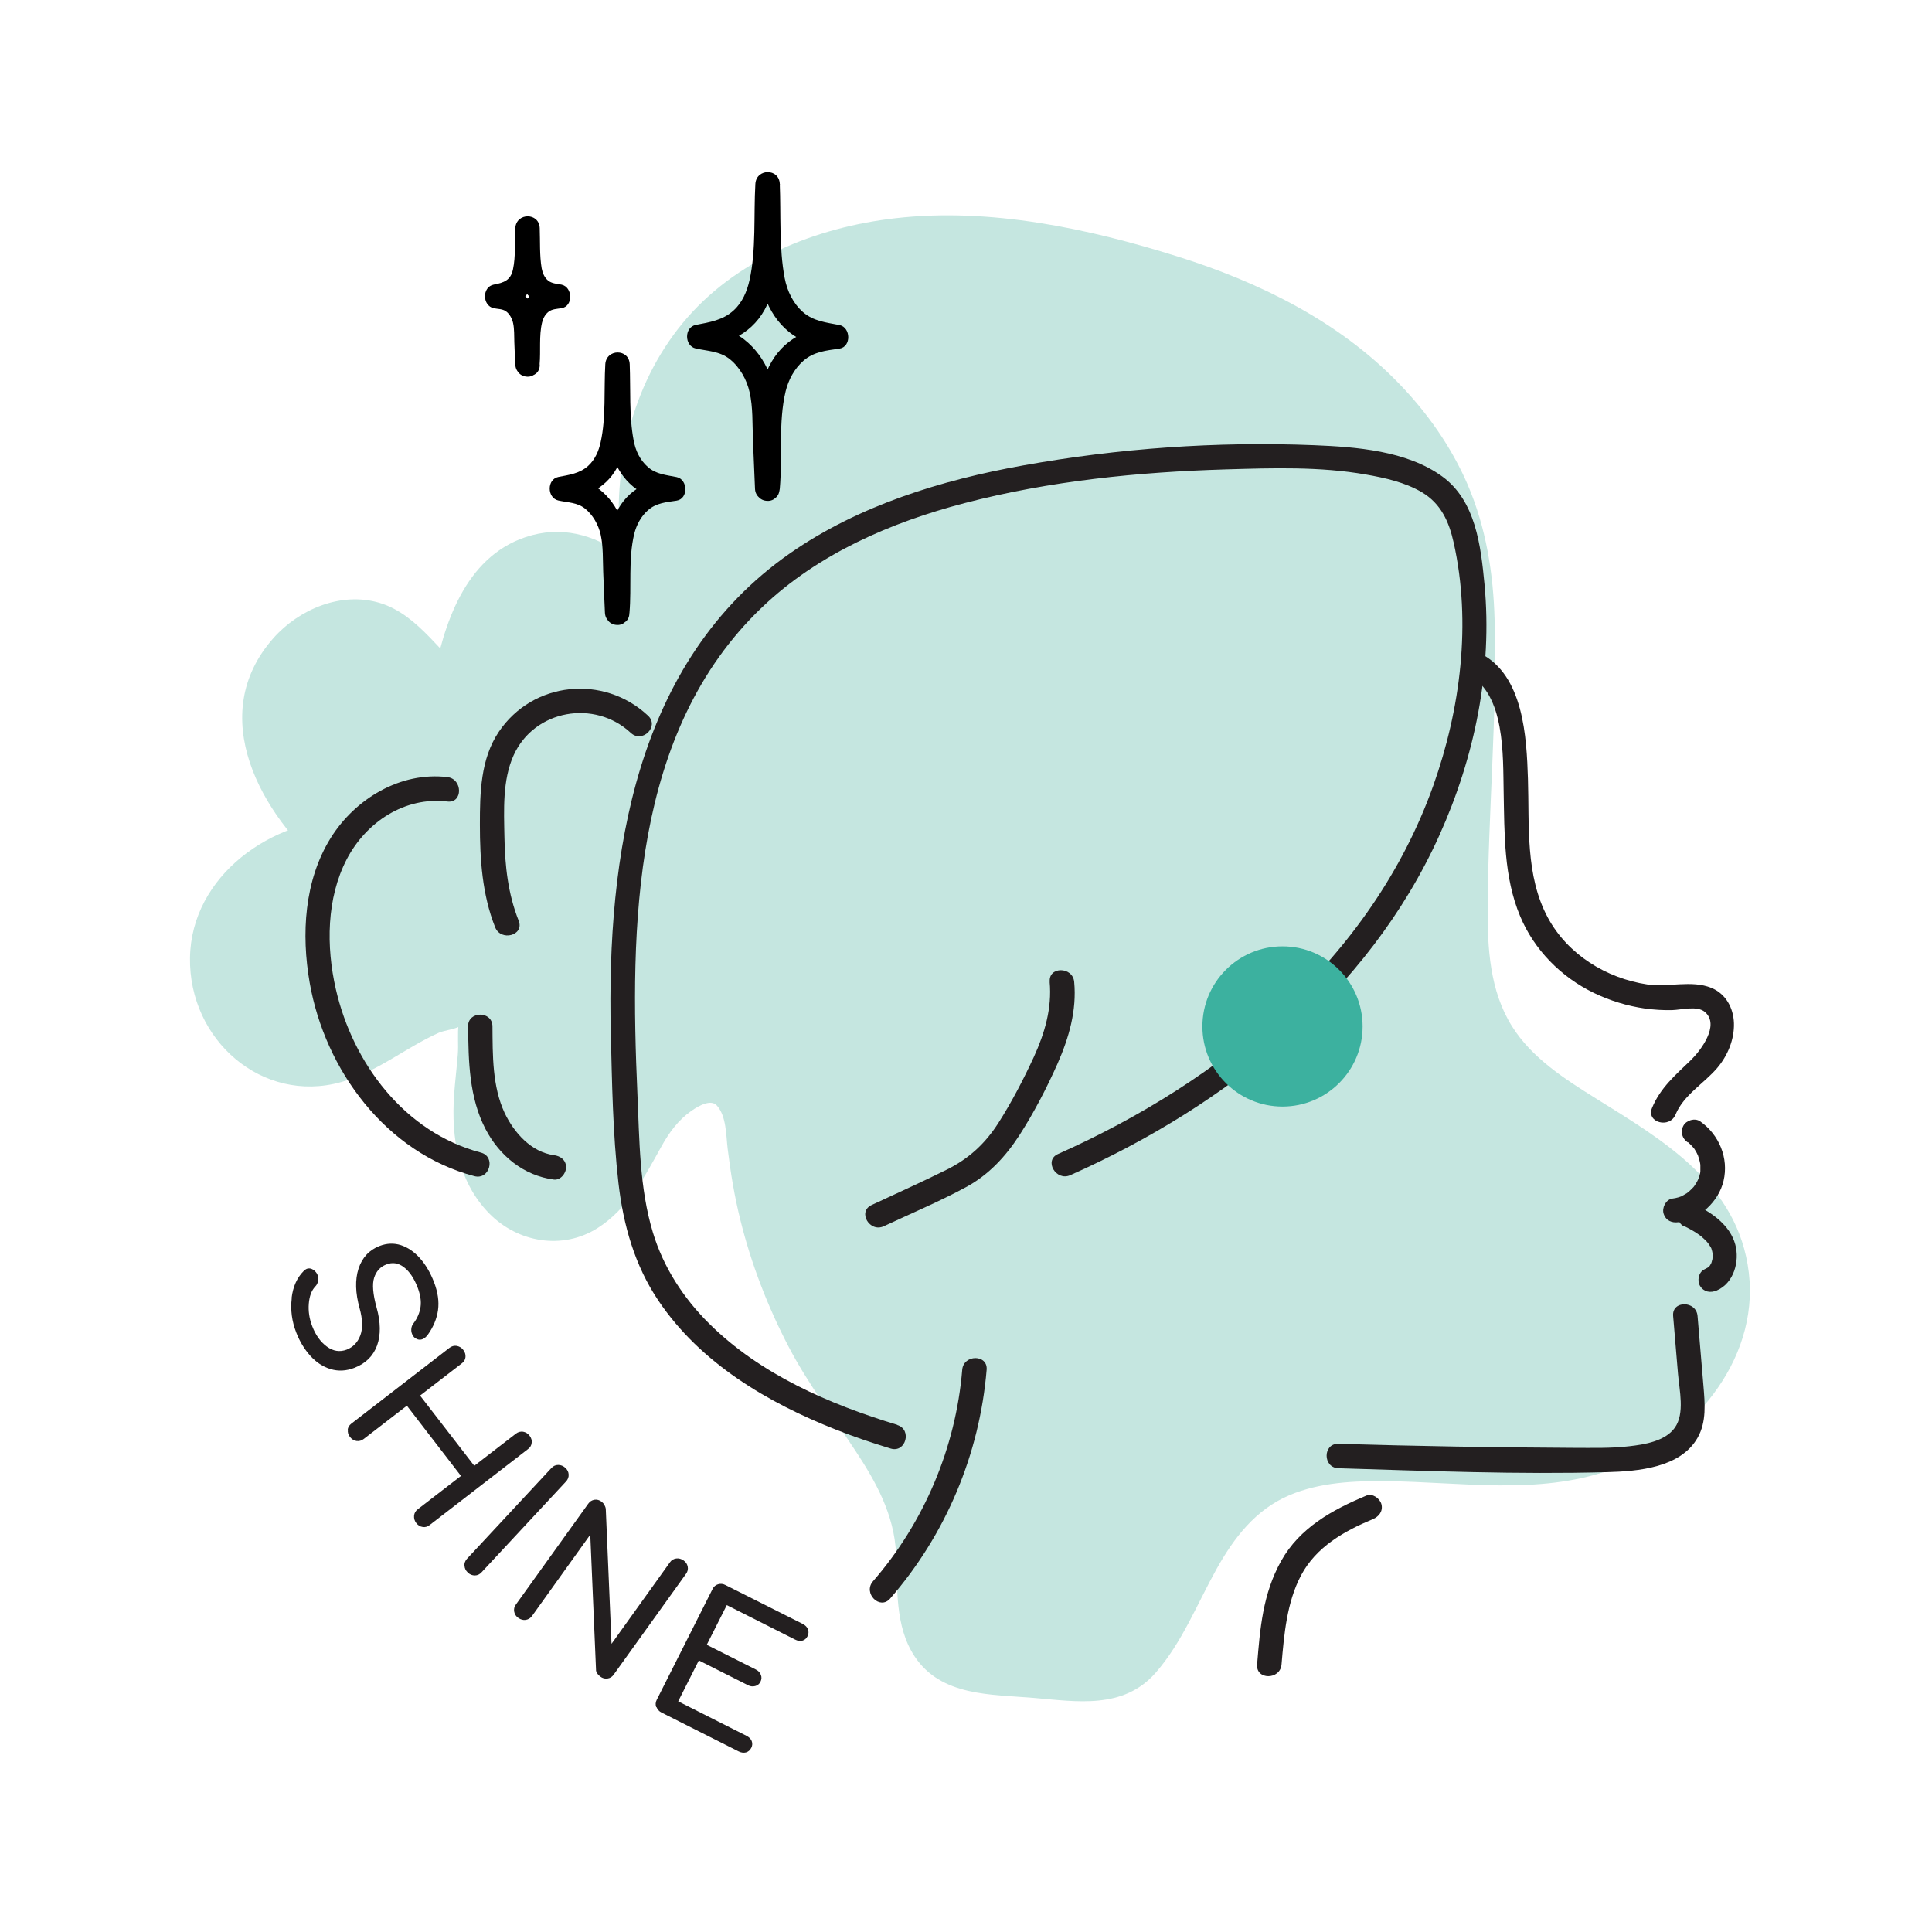 <?xml version="1.0" encoding="UTF-8"?>
<svg id="uuid-94eb695d-55cc-4d16-a8d4-99d22cef07f9" data-name="Layer 1" xmlns="http://www.w3.org/2000/svg" viewBox="0 0 158.22 158.22">
  <defs>
    <style>
      .uuid-01cfd6af-3d72-402b-9e60-6f2c2ca17ed8, .uuid-82afaa94-b20d-43c8-8dea-4b1452be59cb, .uuid-5648fd1c-5acd-4925-bfd7-f175cd2f25e5, .uuid-12402f3e-ccbd-468c-8046-a0d0bc99e867 {
        stroke-width: 0px;
      }

      .uuid-82afaa94-b20d-43c8-8dea-4b1452be59cb {
        fill: #3cb19f;
      }

      .uuid-5648fd1c-5acd-4925-bfd7-f175cd2f25e5 {
        fill: #231f20;
      }

      .uuid-12402f3e-ccbd-468c-8046-a0d0bc99e867 {
        fill: #c5e6e0;
      }
    </style>
  </defs>
  <g>
    <path class="uuid-12402f3e-ccbd-468c-8046-a0d0bc99e867" d="m54.31,52.88c-2.22-3.68-5.83-7.62-10.01-6.65-4.18.97-5.68,6.03-6.43,10.26-2.59.5-4.13-2.77-6.36-4.19-3.75-2.39-9.01,1.62-9.23,6.06s2.88,8.37,6.31,11.21c-4.55-.09-9.24,2.87-10.34,7.29s2.34,9.64,6.89,9.67c4.34.03,7.68-4,11.92-4.94.61-.14,1.28-.2,1.84.09.97.5,1.18,1.78,1.17,2.87-.02,2.95-.77,5.9-.32,8.82s2.65,5.92,5.6,5.82c3.38-.12,5.19-3.86,6.82-6.82s5.37-5.88,8.02-3.78c1.45,1.15,1.65,3.23,1.85,5.07.74,6.69,3.05,13.2,6.71,18.84,2.84,4.38,6.59,8.57,7.07,13.77.31,3.36-.41,7.64,2.53,9.31.91.52,1.98.62,3.02.71,2.06.18,4.12.36,6.18.53,1.34.12,2.76.22,3.95-.41.86-.45,1.49-1.24,2.04-2.04,2.76-4.02,4.14-9.08,7.87-12.22,8.08-6.8,21.01-.37,30.72-4.52,2.81-1.2,5.23-3.29,6.83-5.89,1.37-2.23,2.15-4.91,1.77-7.5-.67-4.61-4.66-7.96-8.6-10.45s-8.31-4.79-10.66-8.81c-2.29-3.91-2.22-8.72-2.08-13.25.15-5.12.31-10.25.46-15.37.13-4.31.25-8.69-.91-12.84-1.7-6.05-6.05-11.12-11.28-14.61s-11.29-5.53-17.4-6.99c-5.68-1.35-11.57-2.24-17.37-1.48s-11.52,3.29-15.22,7.82c-5.58,6.84-5.5,16.95-2.27,25.17"/>
    <path class="uuid-12402f3e-ccbd-468c-8046-a0d0bc99e867" d="m56.47,51.62c-2.75-4.48-7.61-9.59-13.44-7.63-4.96,1.67-6.73,7.17-7.57,11.83l1.75-1.75c.35-.05-.26-.2-.42-.32-.59-.44-1.08-1.03-1.59-1.55-1.18-1.21-2.47-2.34-4.12-2.83-3.14-.94-6.59.52-8.69,2.89-5.6,6.33-1.03,14.47,4.44,19.06l1.77-4.27c-6.31-.01-12.94,4.65-13.04,11.39s5.93,11.97,12.36,10.18c2.95-.82,5.29-2.82,8.03-4.05.39-.18,1.58-.33,1.79-.59l.09-.02c.27-.05.14-.19-.39-.41.11-.03.12.29.12.3-.11.81,0,1.71-.07,2.53-.09,1.09-.22,2.17-.3,3.26-.25,3.52.32,7.14,2.89,9.75,2.34,2.37,5.99,3,8.86,1.18,2.46-1.56,3.86-4.21,5.23-6.69.62-1.12,1.38-2.16,2.44-2.9.67-.47,1.64-.98,2.11-.43.77.87.74,2.42.87,3.51.24,1.97.56,3.92,1.04,5.84.89,3.61,2.25,7.13,3.97,10.42,1.56,2.98,3.58,5.65,5.43,8.45,1.71,2.58,3.2,5.28,3.35,8.44.13,2.81-.11,5.95,1.51,8.42,2.17,3.31,6.29,3.12,9.8,3.42s7.31.95,9.95-2.06c2.17-2.48,3.4-5.65,4.99-8.5,1.43-2.56,3.19-4.86,5.96-6.04,2.5-1.06,5.3-1.18,7.97-1.15,6.04.06,12.37,1.15,18.22-.89,6.57-2.29,12.31-8.88,11.44-16.18s-7.07-10.87-12.5-14.26c-2.55-1.59-5.27-3.32-6.9-5.93-1.82-2.91-2.01-6.41-1.99-9.75.05-7.83.78-15.67.57-23.5-.1-3.84-.7-7.59-2.22-11.13-1.33-3.07-3.29-5.86-5.62-8.26-4.93-5.1-11.44-8.3-18.14-10.4-7.32-2.3-15.37-4.01-23.07-3.13-6.55.74-13.18,3.4-17.46,8.61-4.21,5.13-5.73,11.88-5.08,18.4.32,3.16,1.02,6.23,2.17,9.2.49,1.26,1.68,2.13,3.08,1.75,1.2-.33,2.24-1.81,1.75-3.08-2.07-5.35-2.91-11.35-1.3-16.94,1.57-5.44,5.7-9.52,10.97-11.48,6.52-2.43,13.58-1.87,20.25-.43s13.05,3.42,18.65,7.16c4.93,3.29,8.98,8.17,10.36,14.01.8,3.38.72,6.91.62,10.36-.1,3.78-.23,7.56-.34,11.34-.2,6.72-1.22,14.6,2.9,20.44,3.61,5.11,9.55,7.12,14.16,11.06,2.04,1.74,4.03,3.99,4.21,6.8s-1.32,5.71-3.35,7.71c-4.13,4.06-10.03,4.03-15.44,3.79-5.72-.26-11.79-.83-17.06,1.89-5.69,2.94-7.44,8.98-10.66,14.02-.57.89-1.1,1.79-2.23,1.93-1.79.22-3.81-.23-5.6-.38-1.34-.12-3.15.05-4.38-.59-.69-.36-.9-1.19-1.05-2.21-.37-2.54-.03-5.33-.76-7.94-.86-3.05-2.58-5.76-4.36-8.35-1.89-2.74-3.76-5.45-5.21-8.47s-2.5-6.27-3.17-9.56c-.59-2.88-.35-6.3-2.02-8.83-1.91-2.88-5.45-3.27-8.35-1.72s-4.25,4.08-5.75,6.69c-.88,1.53-2.35,4.17-4.24,3.59-2.35-.72-2.66-3.99-2.58-6.02.12-3.09,1.37-7.04-.57-9.79-2.22-3.15-6.41-1.49-9.12-.03-2.23,1.2-4.62,3.29-7.29,3.25-1.85-.02-3.49-1.58-4.19-3.37-.81-2.05-.33-4.25,1.23-5.9,1.67-1.77,4-2.69,6.41-2.69,2.03,0,3.48-2.83,1.77-4.27-3.41-2.86-8.55-9.12-3.52-12.88.71-.53,1.57-.86,2.27-.83s1.38.49,2.09,1.19c2.19,2.14,4.02,4.09,7.34,3.62.78-.11,1.61-.99,1.75-1.75.5-2.77,1.27-7.22,4.1-8.36,3.26-1.31,6.3,2.95,7.77,5.35,1.68,2.74,6.01.23,4.32-2.52h0Z"/>
  </g>
  <path class="uuid-5648fd1c-5acd-4925-bfd7-f175cd2f25e5" d="m120.23,55.24c3.05,1.57,2.85,6.68,2.91,9.59.07,3.43,0,6.98,1.35,10.2,1.15,2.76,3.35,4.98,6.03,6.28,1.33.64,2.73,1.07,4.19,1.28.74.1,1.49.15,2.24.13s2.05-.39,2.68.16c1.24,1.08-.37,3.17-1.16,3.94-1.26,1.22-2.5,2.26-3.18,3.92-.49,1.19,1.45,1.71,1.93.53.66-1.6,2.32-2.53,3.41-3.81.86-1.01,1.41-2.34,1.37-3.67-.04-1.25-.67-2.41-1.85-2.89-1.61-.66-3.55-.03-5.25-.28-3.34-.5-6.5-2.44-8.13-5.45-1.87-3.45-1.52-7.59-1.64-11.38-.11-3.45-.36-8.46-3.87-10.27-1.14-.59-2.15,1.13-1.01,1.73h0Z"/>
  <path class="uuid-5648fd1c-5acd-4925-bfd7-f175cd2f25e5" d="m138.21,93.53c.24.16-.12-.13.09.07.06.05.11.1.17.16s.11.11.16.17c.02.02.16.21.1.11s.07.11.08.13c.05.08.1.16.14.24.04.07.07.14.1.21.05.1-.03-.11.02.06.05.15.1.29.13.44.02.09.04.18.05.27-.02-.15,0-.02,0,.06,0,.15,0,.31,0,.46,0,.08-.03.2,0,.06-.02.09-.04.18-.06.27-.02.07-.04.15-.07.22s-.08.19-.02.06c-.06.14-.13.27-.21.4-.05.08-.1.15-.15.23.08-.11,0,0-.04.05-.1.11-.21.22-.32.32-.06.05-.11.1-.17.15.16-.12-.08.05-.09.06-.13.08-.26.15-.39.22-.25.13.17-.05-.09.04-.06.02-.11.04-.17.06-.17.05-.35.09-.53.11-.52.08-.85.76-.7,1.23.18.57.67.78,1.23.7,1.73-.25,3.28-1.68,3.68-3.39.44-1.86-.37-3.79-1.92-4.87-.43-.3-1.13-.09-1.37.36-.27.51-.1,1.05.36,1.37h0Z"/>
  <path class="uuid-5648fd1c-5acd-4925-bfd7-f175cd2f25e5" d="m137.92,100.41c.27.13.54.27.8.43.13.08.26.16.38.25.06.04.11.08.17.12-.19-.13.03.02.06.05.11.1.22.2.33.3.05.05.09.1.14.15.02.03.18.24.05.05.08.12.17.24.24.37.02.04.09.13.09.18-.05-.13-.06-.16-.04-.09.01.03.02.06.03.09.04.11.06.22.08.33.05.21,0-.2,0,0,0,.07,0,.13,0,.2,0,.03,0,.34-.02.34.02-.14.02-.18.01-.1,0,.03-.01.07-.02.1-.01.06-.03.13-.05.19l-.02.06c-.03.08-.03.08,0,0,.03-.08.03-.08,0,0l-.03.06c-.03.06-.07.11-.1.17-.08.15.1-.1.02-.02-.04.04-.07.08-.11.12-.18.17,0,0,0,0,.01.01-.32.18-.34.19-.48.21-.63.95-.36,1.37.32.5.85.58,1.37.36,1.4-.6,1.88-2.4,1.51-3.76-.42-1.55-1.84-2.56-3.21-3.23-.47-.23-1.1-.14-1.37.36-.24.45-.14,1.12.36,1.37h0Z"/>
  <path class="uuid-5648fd1c-5acd-4925-bfd7-f175cd2f25e5" d="m137.02,107.77l.4,4.75c.11,1.33.57,3.23-.26,4.4-.79,1.11-2.49,1.38-3.74,1.52-1.52.18-3.07.13-4.6.13-6.41-.03-12.81-.14-19.21-.33-1.29-.04-1.29,1.96,0,2,7.32.22,14.69.52,22.01.32,2.51-.07,6-.35,7.4-2.81.75-1.31.6-2.84.48-4.28-.16-1.9-.32-3.8-.48-5.7-.11-1.27-2.11-1.28-2,0h0Z"/>
  <path class="uuid-5648fd1c-5acd-4925-bfd7-f175cd2f25e5" d="m111.9,122.48c-2.78,1.16-5.46,2.63-6.98,5.35s-1.73,5.59-1.97,8.48c-.11,1.28,1.89,1.28,2,0,.21-2.46.43-5.08,1.6-7.3,1.24-2.33,3.52-3.62,5.88-4.6.5-.21.85-.66.7-1.23-.13-.47-.73-.91-1.23-.7h0Z"/>
  <path class="uuid-5648fd1c-5acd-4925-bfd7-f175cd2f25e5" d="m78.8,112.19c-.53,6.37-3.12,12.49-7.31,17.31-.84.97.57,2.39,1.41,1.41,4.56-5.25,7.32-11.8,7.9-18.73.11-1.28-1.89-1.28-2,0h0Z"/>
  <path class="uuid-5648fd1c-5acd-4925-bfd7-f175cd2f25e5" d="m73.49,116.69c-5.57-1.69-11.22-4.13-15.41-8.29-2.11-2.09-3.75-4.61-4.61-7.46-1.11-3.66-1.1-7.57-1.27-11.35-.6-13.69-.48-29.66,10.21-39.86,4.58-4.37,10.53-6.95,16.59-8.53,6.96-1.82,14.25-2.55,21.42-2.76,3.77-.11,7.69-.24,11.43.42,1.56.27,3.22.64,4.59,1.45,1.57.93,2.23,2.42,2.61,4.14,1.46,6.55.56,13.61-1.67,19.88-5.06,14.2-17.32,24.21-30.74,30.18-1.17.52-.16,2.25,1.01,1.73,12.72-5.66,24.4-14.91,30.23-27.84,2.89-6.41,4.36-13.53,3.69-20.57-.3-3.13-.72-6.82-3.46-8.81-2.9-2.11-7.04-2.42-10.5-2.56-7.94-.32-16.02.25-23.84,1.66-6.69,1.2-13.44,3.27-19.07,7.19-12.7,8.86-15.01,24.8-14.68,39.2.1,4.11.16,8.3.63,12.39.4,3.44,1.33,6.74,3.28,9.63,3.43,5.1,8.93,8.34,14.53,10.55,1.47.58,2.97,1.09,4.49,1.55,1.23.37,1.76-1.56.53-1.93h0Z"/>
  <path class="uuid-5648fd1c-5acd-4925-bfd7-f175cd2f25e5" d="m85.96,80.4c.2,2.16-.4,4.2-1.29,6.15-.85,1.84-1.81,3.69-2.9,5.4s-2.43,2.94-4.24,3.84c-2.03,1.01-4.11,1.94-6.16,2.9-1.16.55-.15,2.27,1.01,1.73,2.24-1.05,4.55-2.02,6.73-3.2,1.85-1,3.25-2.51,4.38-4.26,1.19-1.85,2.23-3.86,3.12-5.86.93-2.12,1.58-4.35,1.36-6.69-.12-1.27-2.12-1.28-2,0h0Z"/>
  <path class="uuid-5648fd1c-5acd-4925-bfd7-f175cd2f25e5" d="m53.06,58.6c-3.62-3.38-9.42-2.81-12.21,1.33-1.5,2.22-1.55,5.02-1.55,7.6,0,2.85.19,5.74,1.25,8.41.47,1.18,2.4.67,1.93-.53-.88-2.2-1.13-4.52-1.17-6.88-.04-2.18-.17-4.63.75-6.67,1.69-3.75,6.64-4.6,9.6-1.84.94.88,2.36-.53,1.41-1.41h0Z"/>
  <path class="uuid-5648fd1c-5acd-4925-bfd7-f175cd2f25e5" d="m36.64,63.64c-3.85-.46-7.56,1.78-9.56,4.99-2.17,3.49-2.41,7.88-1.72,11.84,1.25,7.17,6.26,13.94,13.49,15.85,1.25.33,1.78-1.6.53-1.93-6.23-1.64-10.49-7.3-11.88-13.4-.79-3.46-.77-7.42.9-10.63,1.59-3.04,4.75-5.14,8.24-4.72,1.28.15,1.26-1.85,0-2h0Z"/>
  <path class="uuid-5648fd1c-5acd-4925-bfd7-f175cd2f25e5" d="m38.34,84.06c.02,2.84.08,5.82,1.42,8.4,1.14,2.19,3.13,3.82,5.6,4.14.54.07,1-.51,1-1,0-.6-.46-.93-1-1-1.86-.25-3.27-1.85-4.03-3.45-1.02-2.18-.98-4.74-1-7.09,0-1.29-2.01-1.29-2,0h0Z"/>
  <path class="uuid-01cfd6af-3d72-402b-9e60-6f2c2ca17ed8" d="m51.54,50.19c-.06-1.43-.12-2.87-.18-4.3-.05-1.17-.07-2.35-.52-3.45-.37-.92-.95-1.74-1.73-2.35-.89-.69-1.79-.78-2.85-1.01v1.93c2.14-.42,3.81-1.3,4.61-3.45.41-1.1.46-2.29.5-3.45.05-1.42.11-2.85.2-4.27h-2c.05,1.31.11,2.63.16,3.94.05,1.22.04,2.5.47,3.66.34.93.88,1.77,1.64,2.4.91.75,1.91.94,3.04,1.17v-1.93c-2.12.32-3.73,1.21-4.59,3.29-.98,2.38-.52,5.3-.74,7.81l1-1h-.01c-1.29-.04-1.29,1.96,0,2h.01c.57.02.95-.47,1-1,.18-2.1-.11-4.4.39-6.46.18-.73.56-1.45,1.14-1.95.68-.59,1.48-.64,2.33-.77.98-.15.93-1.74,0-1.93-.85-.17-1.68-.23-2.35-.82s-1.02-1.37-1.17-2.19c-.38-2-.24-4.2-.32-6.23-.05-1.29-1.92-1.28-2,0-.12,2.07.07,4.35-.38,6.38-.16.73-.46,1.43-1.02,1.94-.69.63-1.56.74-2.44.91-.96.19-.94,1.72,0,1.93.77.17,1.54.15,2.18.66s1.1,1.33,1.28,2.13c.22.99.17,2.07.21,3.08.04,1.1.09,2.2.14,3.31.05,1.28,2.05,1.29,2,0Z"/>
  <path class="uuid-01cfd6af-3d72-402b-9e60-6f2c2ca17ed8" d="m63.84,40.02c-.07-1.76-.14-3.52-.22-5.28-.06-1.41-.08-2.82-.61-4.14-.44-1.1-1.14-2.08-2.08-2.81-1.06-.82-2.14-.91-3.4-1.18v1.93c2.54-.5,4.54-1.51,5.5-4.07.5-1.33.55-2.77.6-4.17.06-1.75.14-3.49.24-5.24h-2c.07,1.61.13,3.22.2,4.84.06,1.48.05,3.02.57,4.43.41,1.1,1.05,2.1,1.96,2.84,1.08.89,2.29,1.11,3.63,1.37v-1.93c-2.52.38-4.44,1.4-5.47,3.88-.58,1.39-.6,2.87-.67,4.36-.08,1.72-.08,3.46-.23,5.17l1-1h-.02c-1.29-.04-1.29,1.96,0,2h.02c.57.02.95-.47,1-1,.23-2.6-.13-5.44.48-7.98.23-.94.72-1.85,1.45-2.49.87-.76,1.87-.84,2.96-1,.98-.15.93-1.74,0-1.93-1.08-.21-2.13-.31-2.99-1.06-.81-.71-1.3-1.74-1.5-2.79-.47-2.47-.3-5.2-.4-7.71-.05-1.29-1.92-1.28-2,0-.15,2.57.08,5.38-.48,7.89-.21.93-.59,1.83-1.31,2.48-.88.8-1.97.96-3.09,1.18-.96.19-.94,1.72,0,1.93s1.95.21,2.78.87,1.4,1.69,1.63,2.72c.28,1.23.22,2.58.27,3.83.05,1.35.12,2.7.17,4.06.05,1.28,2.05,1.29,2,0Z"/>
  <path class="uuid-01cfd6af-3d72-402b-9e60-6f2c2ca17ed8" d="m44.18,29.84c-.03-.79-.06-1.58-.1-2.36-.03-.71-.05-1.41-.32-2.07-.23-.56-.57-1.06-1.05-1.43-.55-.44-1.1-.53-1.77-.67v1.93c1.34-.26,2.36-.88,2.85-2.21.24-.64.27-1.34.29-2.01.03-.78.06-1.56.11-2.34h-2c.03.72.06,1.44.09,2.16s.03,1.45.27,2.13c.21.58.54,1.11,1.02,1.52.56.47,1.17.62,1.87.76v-1.93c-1.32.2-2.32.84-2.83,2.12-.54,1.35-.3,2.98-.42,4.41l1-1h0c-1.29-.04-1.29,1.96,0,2h0c.57.02.95-.47,1-1,.1-1.11-.06-2.34.2-3.43.08-.33.24-.65.51-.87.3-.25.71-.25,1.08-.31.98-.15.93-1.74,0-1.93-.38-.07-.79-.09-1.09-.33s-.46-.63-.53-1c-.18-1.06-.12-2.22-.16-3.3-.05-1.29-1.92-1.28-2,0-.06,1.1.04,2.31-.19,3.38-.19.9-.74,1.09-1.58,1.25-.96.19-.94,1.72,0,1.93.33.07.71.05,1,.25.31.22.51.61.59.97.11.5.08,1.06.1,1.57.02.61.05,1.21.08,1.82.05,1.28,2.05,1.29,2,0Z"/>
  <g>
    <path class="uuid-5648fd1c-5acd-4925-bfd7-f175cd2f25e5" d="m23.88,106.31c.11-.93.44-1.67.99-2.22.09-.09.18-.15.25-.18.14-.05.28-.05.43.02.15.07.28.18.39.35.02.03.04.07.07.14.06.16.07.32.04.5-.04.17-.11.32-.24.45-.3.32-.47.78-.52,1.39-.05.61.04,1.23.28,1.85.28.73.68,1.29,1.2,1.67.52.38,1.06.46,1.62.25.53-.21.9-.59,1.12-1.17.21-.57.19-1.32-.06-2.22-.35-1.25-.38-2.33-.09-3.24.3-.91.87-1.53,1.72-1.86.6-.23,1.18-.25,1.75-.07.57.19,1.09.54,1.56,1.07.47.53.85,1.18,1.15,1.95.32.84.43,1.6.33,2.31-.1.7-.38,1.37-.83,2-.13.18-.28.31-.44.37-.2.08-.41.05-.62-.1-.11-.08-.19-.2-.24-.34-.06-.15-.07-.3-.05-.45.02-.15.08-.29.17-.4.32-.42.51-.88.58-1.35.07-.48-.02-1.02-.25-1.62-.29-.74-.66-1.29-1.11-1.63-.45-.35-.94-.43-1.46-.22-.48.19-.81.55-.98,1.08-.17.53-.1,1.35.2,2.44.34,1.21.35,2.25.04,3.11-.32.86-.93,1.47-1.86,1.83-.67.26-1.32.29-1.95.1-.63-.19-1.18-.56-1.66-1.09-.48-.54-.86-1.16-1.14-1.88-.37-.94-.49-1.88-.38-2.81Z"/>
    <path class="uuid-5648fd1c-5acd-4925-bfd7-f175cd2f25e5" d="m28.47,117.12c.02-.22.12-.39.3-.53l8.04-6.21c.18-.14.38-.19.59-.16.21.04.39.14.53.32.15.19.21.39.19.6-.02.21-.12.38-.31.52l-3.41,2.63,4.44,5.75,3.41-2.63c.18-.14.38-.19.59-.16.21.04.38.14.53.33.14.18.2.38.17.58-.02.21-.12.38-.31.52l-8.04,6.21c-.18.14-.38.2-.58.16-.21-.03-.38-.14-.52-.32-.14-.18-.2-.38-.18-.6.02-.22.12-.39.3-.53l3.54-2.73-4.43-5.75-3.54,2.73c-.17.13-.37.19-.58.16-.21-.03-.39-.14-.54-.33-.14-.18-.2-.38-.17-.59Z"/>
    <path class="uuid-5648fd1c-5acd-4925-bfd7-f175cd2f25e5" d="m38.03,128.23c-.01-.22.06-.4.21-.57l6.92-7.44c.16-.17.34-.25.56-.25.21,0,.4.08.57.23.18.16.27.35.28.56.01.21-.06.4-.22.57l-6.92,7.44c-.15.16-.33.25-.54.25-.21,0-.41-.07-.58-.24-.17-.16-.26-.34-.27-.56Z"/>
    <path class="uuid-5648fd1c-5acd-4925-bfd7-f175cd2f25e5" d="m42.11,131.99c-.04-.21,0-.4.14-.59l5.92-8.25c.13-.19.3-.29.51-.33.21-.03.4.02.59.16.09.07.17.16.23.27.06.11.1.22.11.33l.47,11.04,4.78-6.67c.13-.19.31-.29.52-.32.21-.03.41.03.6.16.19.13.3.3.34.51.04.21,0,.4-.14.59l-5.92,8.25c-.13.19-.3.29-.51.32-.21.03-.41-.02-.59-.16-.09-.07-.18-.15-.25-.26-.07-.11-.11-.21-.1-.32l-.47-11.04-4.77,6.66c-.13.18-.3.28-.51.32-.21.03-.41-.02-.61-.16-.19-.13-.3-.3-.34-.51Z"/>
    <path class="uuid-5648fd1c-5acd-4925-bfd7-f175cd2f25e5" d="m53.74,139.81c-.07-.2-.06-.4.04-.6l4.57-9.07c.1-.21.26-.34.46-.4.2-.06.41-.04.61.07l6.32,3.18c.21.11.36.26.43.44.07.19.05.38-.04.57-.09.19-.24.31-.42.36-.19.05-.39.02-.6-.09l-5.59-2.82-1.64,3.25,4.01,2.02c.21.1.35.25.42.44.08.19.06.38-.03.56-.09.19-.24.31-.44.36-.2.05-.4.03-.6-.08l-4.01-2.02-1.69,3.35,5.59,2.82c.21.11.36.25.43.43s.06.37-.03.55c-.1.2-.24.32-.43.38-.19.05-.39.03-.61-.08l-6.31-3.18c-.21-.1-.34-.26-.42-.46Z"/>
  </g>
  <circle class="uuid-82afaa94-b20d-43c8-8dea-4b1452be59cb" cx="105.03" cy="84.06" r="6.56"/>
</svg>